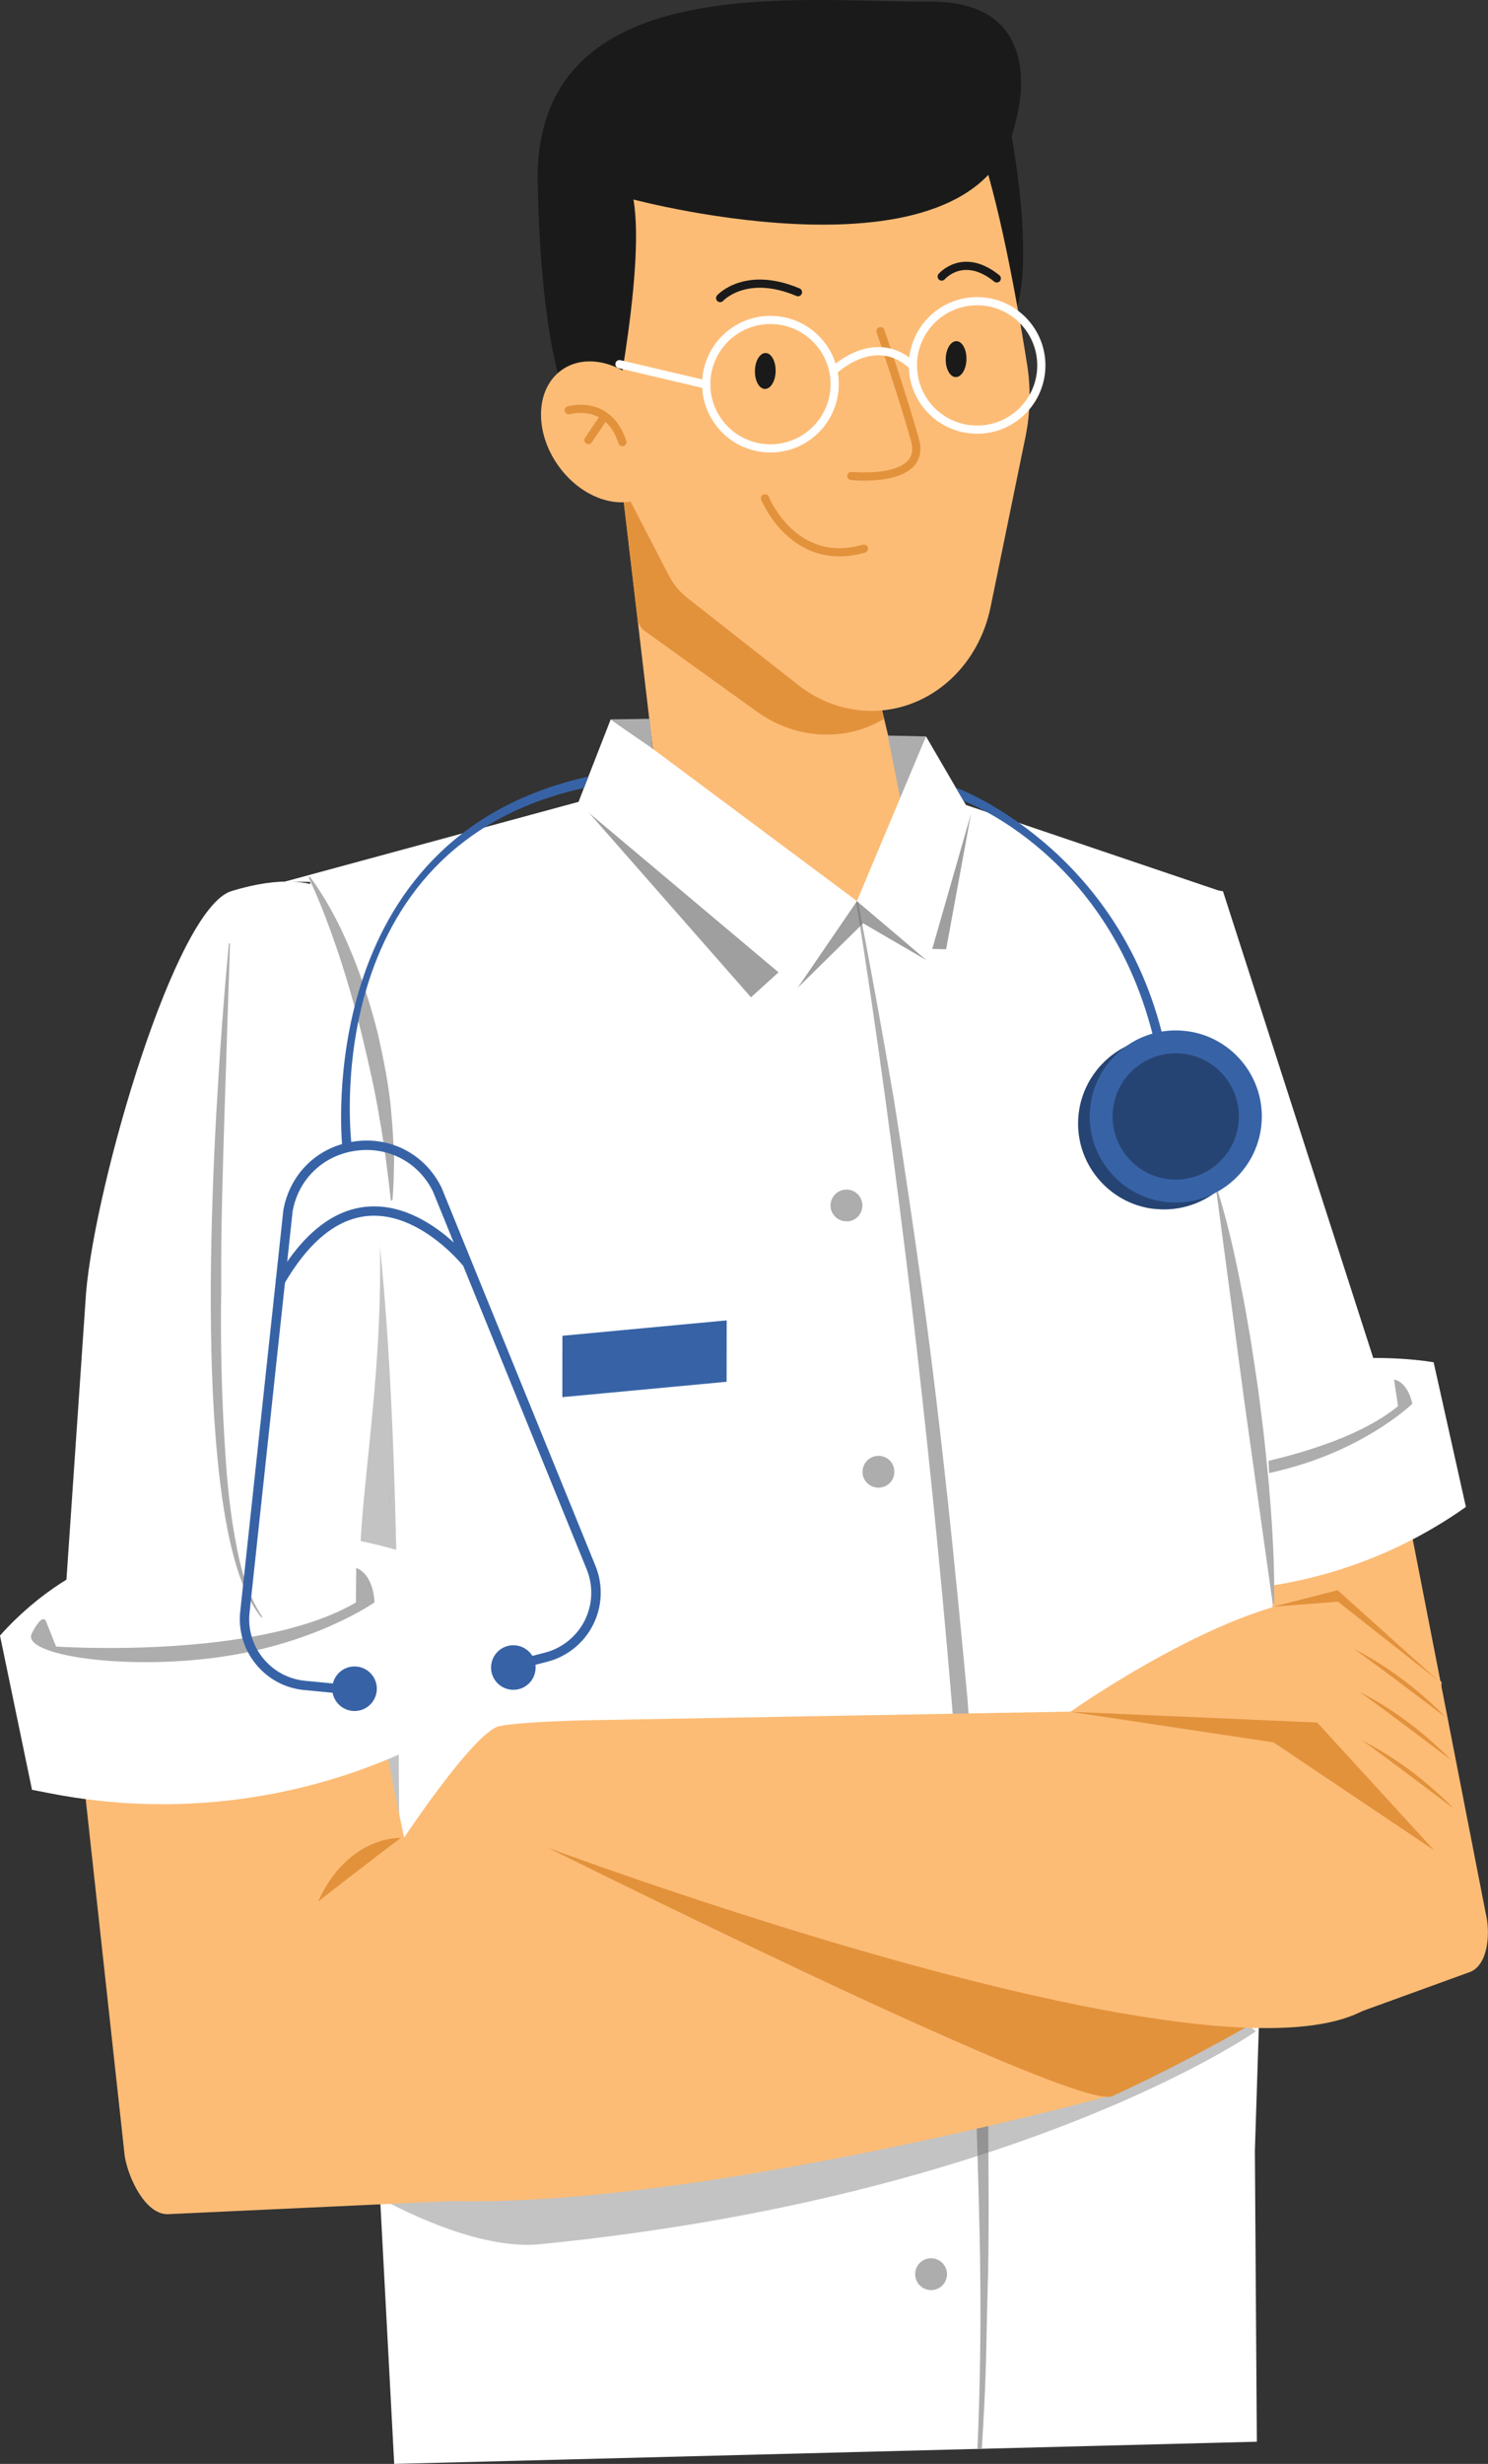 <?xml version="1.0" encoding="UTF-8"?>
<svg xmlns="http://www.w3.org/2000/svg" viewBox="0 0 181.79 300.96">
  <rect x="0" y="0" width="181.79" height="300.96" fill="#333333" stroke="none"/>
  <defs>
    <style>
      .cls-1 {
        opacity: .42;
      }

      .cls-1, .cls-2 {
        fill: #707070;
        mix-blend-mode: multiply;
      }

      .cls-2 {
        opacity: .67;
      }

      .cls-3 {
        fill: #adadad;
      }

      .cls-4 {
        fill: #e3923c;
      }

      .cls-5 {
        fill: #264473;
      }

      .cls-6 {
        isolation: isolate;
      }

      .cls-7 {
        fill: #3763a6;
      }

      .cls-8 {
        fill: #c9c9c9;
      }

      .cls-9 {
        fill: #fff;
      }

      .cls-10 {
        stroke: #1a1a1a;
      }

      .cls-10, .cls-11, .cls-12 {
        fill: none;
        stroke-linecap: round;
        stroke-miterlimit: 10;
      }

      .cls-11 {
        stroke: #e3923c;
      }

      .cls-12 {
        stroke: #fff;
      }

      .cls-13 {
        fill: #1a1a1a;
      }

      .cls-14 {
        fill: #fcbc76;
      }
    </style>
  </defs>
  <g class="cls-6">
    <g id="Calque_2" data-name="Calque 2">
      <g id="OBJECTS">
        <g>
          <path class="cls-13" d="M122.77,12.29s7.18,32.52-4.2,29.05c-11.39-3.48-12.4-29.53-12.4-29.53l16.6.48Z"></path>
          <g>
            <g>
              <path class="cls-14" d="M137.5,189.09c4.29,13.95,9.14,26.97,13.61,34.38,6.23,19.07,14.25,22.57,14.25,22.57l14.27-5.18c2.25-.93,2.44-4.91,1.89-7.11l-12.83-65.72-.21.08"></path>
              <path class="cls-9" d="M168.49,168.11l-19.08-59.25c-36.63-5.91-23.41,33.58-23.41,33.58,1.88,11.31,6.27,29.68,11.5,46.66"></path>
              <path class="cls-9" d="M175.15,166.4s-25.41-4.68-37.27,13.84l5.34,14,1.66.06c12.22.42,24.24-3.17,34.21-10.23h0s-3.94-17.66-3.94-17.66Z"></path>
              <path class="cls-3" d="M172.55,171.46s-4.88,4.76-13.79,7.5c-8.91,2.73-18.62,2.76-17.93.61.69-2.15,1.13-1.4,1.13-1.4l1.35,2.25s19.07-1.73,27.49-8.67l-.49-3.24s1.6.13,2.24,2.96Z"></path>
              <g>
                <polygon class="cls-9" points="34.79 107.69 96.32 90.98 149.42 108.96 34.79 107.69"></polygon>
                <path class="cls-9" d="M153.55,298.24l-.24-35.53,1.86-57.86c1.56-21.81-2.76-78.33-14.8-96.59l-30.16-10.53-3.08,5.25-4.93,3.07-22.49-10.44-41.85,11.47,10.3,193.88,105.38-2.71Z"></path>
                <path class="cls-3" d="M104.79,110.05c1.57,8.04,3.03,16.11,4.41,24.19,1.29,8.09,2.47,16.2,3.6,24.32,2.22,16.24,3.87,32.56,5.39,48.88,1.2,16.35,2.2,32.73,2.54,49.13,0,8.21.17,16.4-.11,24.6-.18,8.2-.17,9.78-.67,17.95h-.53c.67-16.35.3-26.14-.2-42.5-.63-16.36-1.62-32.7-2.97-49.02-1.37-16.31-3.02-32.6-4.95-48.86-1.95-16.25-4.12-32.49-6.7-48.65l.19-.03Z"></path>
                <g>
                  <path class="cls-3" d="M98.74,116.8c-.51,0-1.02-.2-1.37-.56-.38-.34-.6-.84-.61-1.35,0-.53.2-1.02.56-1.39.71-.73,2.01-.76,2.74-.05.38.36.58.85.59,1.37,0,.51-.18,1.02-.54,1.37-.36.38-.84.6-1.37.61Z"></path>
                  <path class="cls-3" d="M113.77,279.73c-1.07.02-1.96-.86-1.96-1.93h0c-.02-1.07.84-1.94,1.91-1.96h0c1.09-.02,1.96.86,1.98,1.93h0c0,1.07-.84,1.94-1.91,1.96h-.02ZM110.74,245.15h0c-.06-1.07.76-2,1.85-2.04h0c1.07-.06,1.98.76,2.04,1.83h0c.06,1.07-.76,2-1.85,2.04h0s-.04.02-.06.02h0c-1.05.02-1.92-.8-1.98-1.85ZM108.52,212.54h0c-.08-1.07.7-2.02,1.79-2.11h0c1.07-.08,2,.72,2.1,1.79h0c.08,1.07-.72,2-1.79,2.1h0s-.08,0-.12,0h0c-1.01.02-1.88-.74-1.98-1.77ZM105.39,179.99c-.12-1.07.66-2.04,1.73-2.15h0c1.07-.12,2.04.66,2.13,1.73h0c.12,1.07-.64,2.02-1.71,2.13h0c-.06.02-.12.02-.18.02h0c-.99.02-1.86-.72-1.98-1.73ZM101.48,147.51h0c-.14-1.07.62-2.06,1.69-2.19h0c1.05-.14,2.03.6,2.17,1.67h0c.14,1.07-.6,2.05-1.67,2.19h0c-.08,0-.16,0-.23,0h0c-.97.02-1.82-.69-1.96-1.68Z"></path>
                </g>
                <path class="cls-14" d="M87.26,107.53l-6.98-11.57-4.44-37.73,23.5-6.67,12.27,51.26c1.13,8.59-17.77,10.35-24.35,4.71Z"></path>
                <path class="cls-4" d="M103,89.6c1.79-.26,3.46-.89,4.98-1.77l-8.63-36.27-23.5,6.67,2.1,17.82.52.81,14.01,10.07c3.13,2.25,6.87,3.19,10.53,2.66Z"></path>
                <path class="cls-14" d="M107.71,86.78h0c6.52-.59,11.89-5.68,13.31-12.63l4.26-20.77c.59-2.9.67-5.88.21-8.8-1.71-10.84-4.05-22.44-6.52-28.59l-.37-2.98c-4.51-11.25-15.35-11.33-26.49-10.33h0c-12.23,1.1-16.06,10.39-17.35,23.7l-6.86,6.86c-.59,6.01.68,12.1,3.6,17.31l10.22,19.76c.55,1.06,1.31,1.98,2.25,2.72l13.38,10.51c3,2.42,6.69,3.57,10.37,3.24Z"></path>
                <path class="cls-13" d="M74.26,54.89s4.68-21.57,3.13-30.52c0,0,42.73,11.4,46.73-9.73,0,0,4.47-14.57-10.58-14.44-15.44.13-48.44-4.28-47.85,22.26.75,33.98,8.57,32.43,8.57,32.43Z"></path>
                <path class="cls-14" d="M79.79,48.64c2.96,4.18,2.76,9.4-.44,11.67-3.2,2.27-8.2.73-11.16-3.45-2.96-4.18-2.76-9.4.44-11.67,3.2-2.27,8.2-.73,11.16,3.45Z"></path>
                <polygon class="cls-2" points="70.8 97.96 91.75 121.82 104.69 110.06 70.8 97.96"></polygon>
                <polygon class="cls-2" points="118.63 99.39 112.54 115.88 115.59 115.95 118.63 99.39"></polygon>
                <polygon class="cls-2" points="104.69 110.06 97.41 120.7 105.45 112.78 113.21 117.3 104.69 110.06"></polygon>
                <polygon class="cls-3" points="108.46 89.85 113.13 89.95 110.06 97.9 108.46 89.85"></polygon>
                <polygon class="cls-9" points="113.13 89.95 118.63 99.39 113.45 117.46 104.69 110.06 113.13 89.95"></polygon>
                <path class="cls-3" d="M79.37,87.8l-4.76.07c.54.33,5.11,3.58,5.11,3.58l-.35-3.65Z"></path>
                <polyline class="cls-9" points="74.61 87.87 70.6 98.15 97.41 120.7 104.69 110.06 79.42 91.22"></polyline>
                <path class="cls-1" d="M134.73,232.1l-85.88-1.99c-.36-21.34.45-71.3-4.94-93.68,0,0-3.28-26.09-12.58-23.58l-11.46,74.93-.26,80.91,9.04-14.18c6.82,8.98,26.16,20.72,37.29,19.62,58.67-5.8,87.48-26,87.48-26l-18.71-16.03Z"></path>
              </g>
              <path class="cls-3" d="M35.06,110.7c1.18.68,1.51,1.95,1.95,3.03.37,1.13.68,2.28.92,3.44.42,2.33.64,4.66.83,6.99.2,2.33.16,4.67.12,6.99-.02,2.33-.09,4.65-.21,6.97-.18,2.32-.43,4.62-.68,6.93-.25,2.3-.45,4.61-.89,6.89-.39,2.29-.75,4.57-1.21,6.85-.54,2.26-.98,4.54-1.62,6.78l-.19-.02c.52-4.59,1.09-9.16,1.52-13.76.47-4.59.85-9.19,1.13-13.79.35-4.6.51-9.21.51-13.82-.03-2.3-.09-4.61-.34-6.9-.11-1.15-.29-2.28-.53-3.4-.15-.55-.27-1.12-.49-1.64-.18-.52-.48-1.09-.87-1.35l.05-.19Z"></path>
              <g>
                <g>
                  <path class="cls-3" d="M47.47,185.6l.3-4.64c-.13,1.51-.22,3.06-.3,4.64Z"></path>
                  <path class="cls-9" d="M44.1,194.11c-1.16-11.4,6.03-37.02-.29-63.28,0,0,8.42-29.26-15.52-21.99-6.89,2.09-16.61,35.66-17.77,48.99l-2.4,35.08c-1.16,9.11.91,12.78,1.81,21.91"></path>
                  <path class="cls-14" d="M9.93,214.82l5.31,48.57c.45,2.67,2.47,7,5.17,7.07l39.49-1.83s-13.38-50.77-15.8-74.53"></path>
                </g>
                <path class="cls-14" d="M31.62,254.1l13.27-29.68,89.75,2.08.74,29.55s-110.08,30.14-103.76-1.95Z"></path>
                <path class="cls-4" d="M72.33,225.06l-8.93-1.12s68.08,34.1,72.46,32.11c9.14-4.16,18.14-9.44,18.14-9.44l-19.37-20.1-62.3-1.44Z"></path>
              </g>
              <g>
                <path class="cls-14" d="M71.89,210.12s-7.82.14-10.84.71c-3.02.56-11.74,13.72-11.74,13.72l17.52.46,5.06-14.89Z"></path>
                <path class="cls-14" d="M170.46,236.83l-5.14-28.38-93.43,1.67-7.94,14.48s112.15,42.54,106.51,12.23Z"></path>
                <path class="cls-9" d="M50.08,189.83s-31.26-11.12-50.08,9.95l3.91,18.84,2.1.41c15.4,3.03,31.37.92,45.47-5.99h0s-1.39-23.2-1.39-23.2Z"></path>
                <path class="cls-3" d="M45.75,195.73s-7.15,5.05-19.01,6.69c-11.85,1.65-24.17-.3-22.86-2.89,1.31-2.59,1.72-1.54,1.72-1.54l1.25,3.13s24.53,1.7,36.63-5.38l.04-4.21s2.01.49,2.24,4.2Z"></path>
              </g>
              <path class="cls-3" d="M148.8,145.55c1.21,3.9,2.11,7.93,2.9,12.02.43,2.03.74,4.11,1.11,6.17.33,2.08.63,4.16.94,6.25.26,2.11.54,4.21.77,6.32.2,2.13.46,4.24.61,6.4.35,4.29.59,8.64.54,13.12l-.18.08-3.52-25.1-3.35-25.18.18-.08Z"></path>
              <path class="cls-14" d="M130.77,209.09s19.48-13.79,31.73-14.01l13.62,10.37-1.67,20.1-14.41-15.14-29.27-1.31Z"></path>
              <path class="cls-3" d="M37.86,107.08c2.07,2.82,3.69,5.91,5,9.11,1.35,3.19,2.38,6.5,3.25,9.85.76,3.37,1.47,6.76,1.72,10.22.17,1.72.23,3.45.32,5.17-.04,1.74-.04,3.46-.21,5.19l-.19.02c-.37-3.39-.8-6.77-1.4-10.13-.55-3.36-1.32-6.69-2.12-10-.81-3.31-1.74-6.59-2.81-9.83-1.08-3.23-2.27-6.44-3.72-9.51l.17-.09Z"></path>
              <path class="cls-3" d="M28.1,115.25l-.68,20.94c-.2,6.97-.45,13.93-.39,20.89-.12,6.95.05,13.91.52,20.8.23,3.45.58,6.89,1.21,10.24.59,3.35,1.48,6.69,3.28,9.36l-.09.12c-2.02-2.51-3.07-5.92-3.84-9.26-.76-3.38-1.21-6.85-1.55-10.33-.67-6.96-.83-13.97-.81-20.96.04-7,.29-13.98.67-20.96.39-6.97.88-13.93,1.55-20.87l.13.02Z"></path>
              <path class="cls-11" d="M69.48,50.11s4.82-1.43,6.56,3.89"></path>
              <line class="cls-11" x1="71.89" y1="53.75" x2="73.83" y2="50.88"></line>
            </g>
            <g>
              <g>
                <path class="cls-7" d="M141.07,127.39c-5.31-22.89-23.15-29.47-23.33-29.54l-.95-1.63c.26.05,19.95,7.43,25.4,30.91l-1.12.26Z"></path>
                <g>
                  <path class="cls-8" d="M140.85,147.65c-2.64-.35-5.01-1.66-6.72-3.72-1.79-2.16-2.63-4.89-2.37-7.69.35-3.67,2.64-6.94,6-8.52.26-.12.56-.04.72.2.16.24.12.55-.09.74-1.71,1.58-2.78,3.71-3,6.01-.48,5.14,3.31,9.71,8.45,10.2h0c1.66.16,3.34-.14,4.86-.86.26-.12.56-.04.72.2.16.24.12.55-.09.74-2.19,2.01-5.14,3.01-8.09,2.73-.13-.01-.26-.03-.39-.04Z"></path>
                  <path class="cls-5" d="M140.85,147.65c-2.64-.35-5.01-1.66-6.72-3.72-1.79-2.16-2.63-4.89-2.37-7.69.35-3.67,2.64-6.94,6-8.52.26-.12.56-.04.72.2.16.24.12.55-.09.74-1.71,1.58-2.78,3.71-3,6.01-.48,5.14,3.31,9.71,8.45,10.2h0c1.66.16,3.34-.14,4.86-.86.26-.12.56-.04.72.2.16.24.12.55-.09.74-2.19,2.01-5.14,3.01-8.09,2.73-.13-.01-.26-.03-.39-.04Z"></path>
                  <path class="cls-7" d="M142.27,146.8c-5.57-.73-9.62-5.77-9.09-11.41.54-5.77,5.68-10.03,11.45-9.48,5.77.53,10.03,5.68,9.48,11.45h0c-.54,5.77-5.68,10.03-11.45,9.48-.13-.01-.26-.03-.39-.04Z"></path>
                  <path class="cls-5" d="M142.63,144.02c-4.09-.54-7.06-4.23-6.67-8.37.4-4.24,4.17-7.36,8.4-6.96,4.24.39,7.36,4.17,6.96,8.4h0c-.4,4.24-4.17,7.36-8.4,6.96-.09,0-.19-.02-.29-.03Z"></path>
                </g>
              </g>
              <g>
                <g>
                  <path class="cls-7" d="M43.16,207.01l-5.98-.57c-2.34-.22-4.44-1.35-5.92-3.17-1.48-1.82-2.16-4.1-1.91-6.43l5.27-49.05c.82-4.48,4.23-7.75,8.7-8.37,4.47-.62,8.65,1.6,10.63,5.66l18.8,46.19c.95,2.33.84,4.95-.29,7.19-1.13,2.25-3.17,3.89-5.61,4.52l-4.31,1.11-.29-1.11,4.31-1.11c2.11-.54,3.89-1.98,4.87-3.92.98-1.95,1.07-4.23.25-6.25l-18.78-46.15c-1.75-3.57-5.45-5.54-9.43-4.99-3.97.55-7.01,3.45-7.72,7.4l-5.26,49.01c-.22,2.02.37,4.01,1.66,5.59,1.29,1.58,3.11,2.55,5.14,2.75l5.98.57-.11,1.14Z"></path>
                  <path class="cls-7" d="M60,203.89c-.11-1.5,1.01-2.81,2.51-2.92,1.5-.11,2.81,1.01,2.92,2.51.11,1.5-1.01,2.81-2.51,2.92-1.5.11-2.81-1.01-2.92-2.51Z"></path>
                  <path class="cls-7" d="M40.6,206.48c-.11-1.5,1.01-2.81,2.51-2.92,1.5-.11,2.81,1.01,2.92,2.51.11,1.5-1.01,2.81-2.51,2.92-1.5.11-2.81-1.01-2.92-2.51Z"></path>
                  <path class="cls-7" d="M34.64,156.95l-.99-.57c3.27-5.66,7.08-8.69,11.34-9,6.82-.49,12.21,6.19,12.44,6.47l-.9.71c-.05-.07-5.24-6.5-11.46-6.04-3.85.28-7.36,3.12-10.42,8.43Z"></path>
                </g>
                <path class="cls-7" d="M41.81,139.98c-.04-.38-3.77-37.65,30.07-45.12l-.54,1.39c-32.84,7.24-28.43,43.23-28.39,43.59l-1.14.13Z"></path>
              </g>
            </g>
            <path class="cls-13" d="M94.76,45.34c-.02,1.21-.61,2.18-1.31,2.17-.7-.01-1.25-1.01-1.22-2.22.02-1.21.61-2.18,1.31-2.17.7.01,1.24,1.01,1.22,2.22Z"></path>
            <path class="cls-13" d="M118.07,43.89c-.02,1.21-.61,2.18-1.31,2.17-.7-.01-1.25-1.01-1.22-2.22.02-1.21.61-2.18,1.31-2.17.7.01,1.25,1.01,1.22,2.22Z"></path>
            <path class="cls-11" d="M107.57,40.45s2.7,7.88,4.21,13.27c1.51,5.39-7.77,4.42-7.77,4.42"></path>
            <path class="cls-11" d="M93.46,60.87s3.48,8.61,12.09,6.15"></path>
          </g>
          <path class="cls-4" d="M48.99,224.49s-6.43-.35-10.13,7.78c0,0,7.83-6.1,10.13-7.78Z"></path>
          <polygon class="cls-4" points="130.77 209.09 160.92 210.4 175.21 226.01 155.59 212.83 130.77 209.09"></polygon>
          <polygon class="cls-4" points="155.52 196.26 163.42 194.24 175.77 205.34 163.45 195.64 155.52 196.26"></polygon>
          <path class="cls-4" d="M165.42,201.42c4.14,2.1,8.04,5.1,11.23,8.36-3.23-2.41-8.02-6.09-11.23-8.36h0Z"></path>
          <path class="cls-4" d="M166.1,206.66c4.14,2.1,8.04,5.1,11.23,8.36-3.23-2.41-8.02-6.09-11.23-8.36h0Z"></path>
          <path class="cls-4" d="M166.44,212.61c4.14,2.1,8.04,5.1,11.23,8.36-3.23-2.41-8.02-6.09-11.23-8.36h0Z"></path>
          <g>
            <path class="cls-12" d="M86.3,47.48c-.01-.17-.02-.33-.02-.5-.03-4.33,3.46-7.87,7.79-7.9,4.33-.03,7.87,3.46,7.9,7.79.03,4.33-3.46,7.87-7.79,7.9-4.16.03-7.59-3.19-7.88-7.29"></path>
            <path class="cls-12" d="M127.22,44.58c.03,4.33-3.46,7.87-7.79,7.9-4.33.03-7.87-3.46-7.9-7.79-.03-4.33,3.46-7.87,7.79-7.9,4.33-.03,7.87,3.46,7.9,7.79Z"></path>
            <path class="cls-12" d="M101.91,45.22s5.02-4.85,9.61-.54"></path>
            <line class="cls-12" x1="75.68" y1="44.48" x2="86.28" y2="46.98"></line>
            <path class="cls-10" d="M115.05,33.78s2.63-3.09,6.73.23"></path>
            <path class="cls-10" d="M87.98,36.41s3.09-3.43,9.51-.72"></path>
          </g>
          <polygon class="cls-7" points="88.77 168.78 68.7 170.66 68.71 163.16 88.78 161.28 88.77 168.78"></polygon>
        </g>
      </g>
    </g>
  </g>
</svg>
